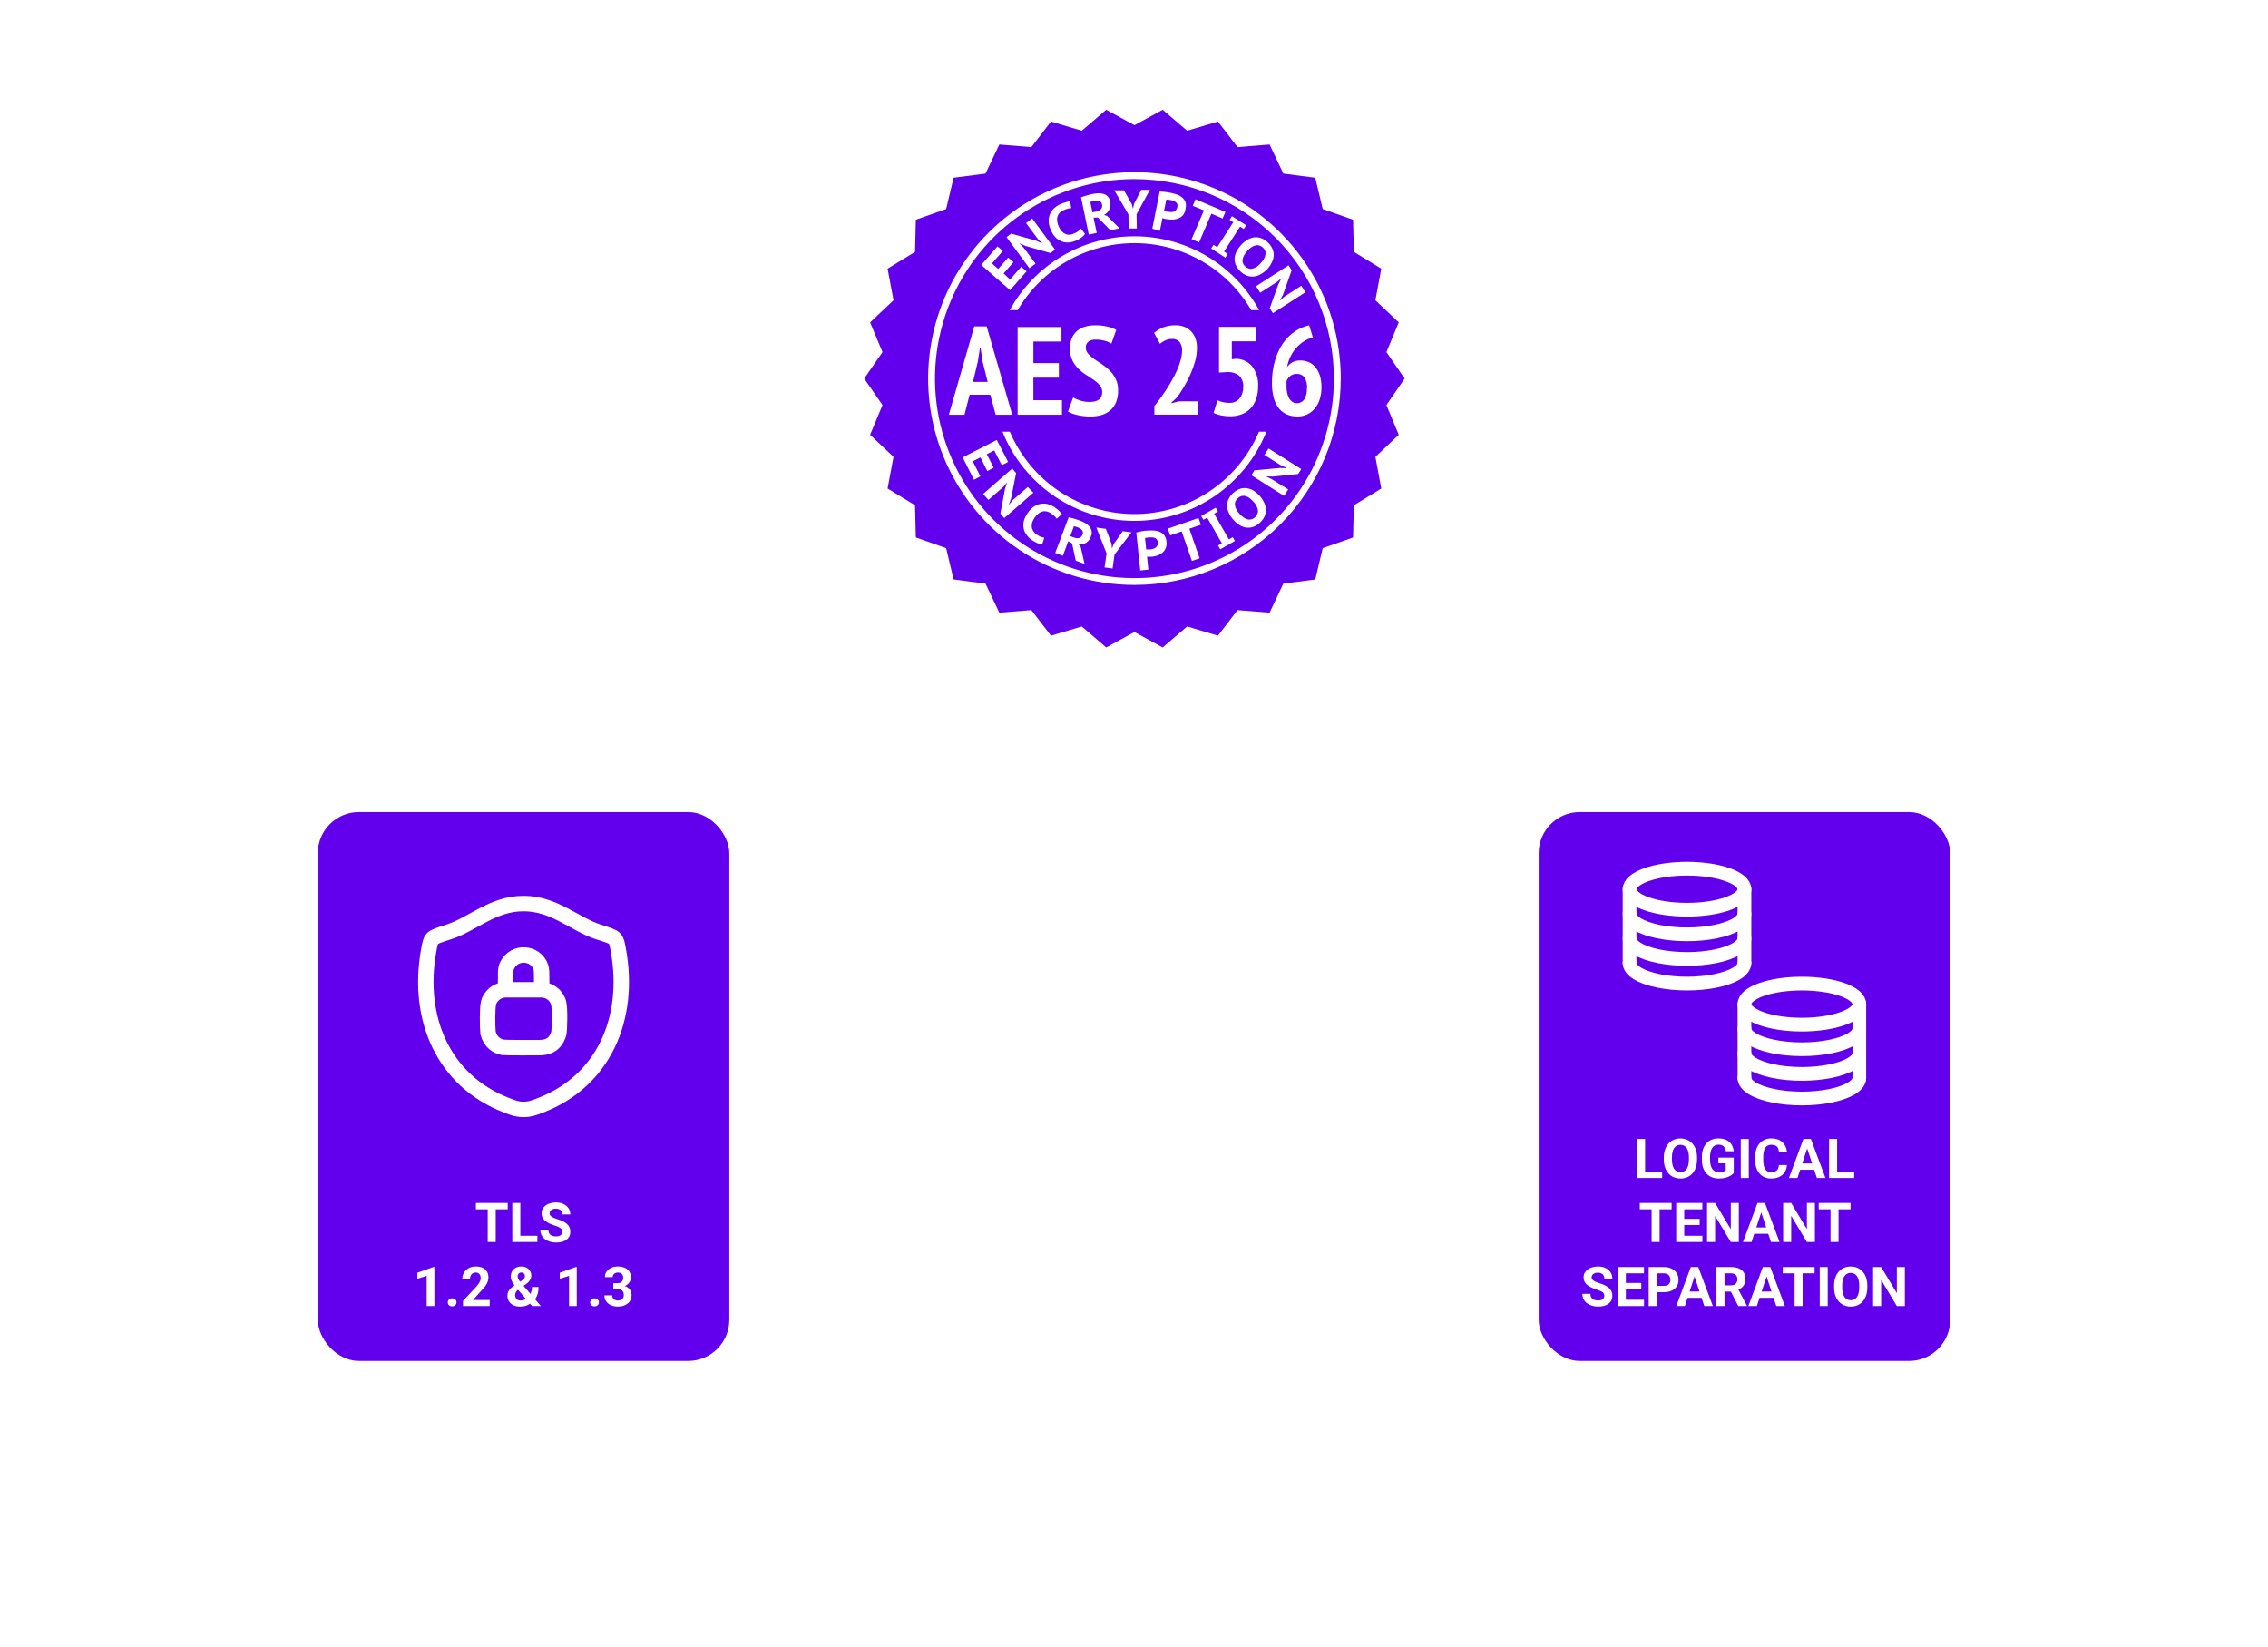 <svg width="496" height="360" viewBox="0 0 496 360" fill="none" xmlns="http://www.w3.org/2000/svg">
<g filter="url(#filter0_d_1326_3745)">
<rect x="69.5" y="177.55" width="90" height="120" rx="9" fill="#6200EE"/>
<path d="M114.495 197.55C107.727 197.55 103.34 202.093 98.151 203.749C96.041 204.424 94.986 204.759 94.558 205.234C94.131 205.706 94.007 206.402 93.757 207.788C91.08 222.629 96.93 236.349 110.88 241.691C112.376 242.264 113.125 242.55 114.502 242.55C115.879 242.55 116.631 242.262 118.129 241.688C132.077 236.349 137.92 222.629 135.243 207.788C134.993 206.402 134.867 205.706 134.439 205.232C134.012 204.757 132.959 204.422 130.848 203.749C125.658 202.093 121.263 197.55 114.495 197.55Z" stroke="white" stroke-width="3.375" stroke-linecap="round" stroke-linejoin="round"/>
<path d="M110.563 215.458C110.563 215.323 110.581 214.544 110.585 213.568C110.585 212.672 110.509 211.813 110.936 211.025C112.534 207.844 117.124 208.168 118.258 211.408C118.454 211.941 118.467 212.785 118.46 213.568C118.454 214.565 118.474 215.458 118.474 215.458M110.759 216.405C108.329 216.405 107.114 218.16 106.844 219.24C106.574 220.32 106.574 224.235 106.736 225.855C107.276 227.88 108.626 228.717 109.949 228.987C111.164 229.095 116.294 229.055 117.779 229.055C119.939 229.095 121.559 228.285 122.234 225.855C122.369 225.045 122.504 220.59 122.166 219.24C121.451 217.08 119.669 216.405 118.319 216.405H110.759Z" stroke="white" stroke-width="3.375" stroke-linecap="round" stroke-linejoin="round"/>
<path d="M108.412 263.019V271.55H106.66V263.019H108.412ZM111.037 263.019V264.396H104.076V263.019H111.037ZM117.523 270.179V271.55H113.229V270.179H117.523ZM113.797 263.019V271.55H112.039V263.019H113.797ZM122.973 269.318C122.973 269.165 122.949 269.029 122.902 268.907C122.859 268.782 122.777 268.669 122.656 268.568C122.535 268.462 122.365 268.359 122.146 268.257C121.928 268.156 121.645 268.05 121.297 267.941C120.91 267.816 120.543 267.675 120.195 267.519C119.852 267.363 119.547 267.181 119.281 266.974C119.02 266.763 118.812 266.519 118.66 266.241C118.512 265.964 118.438 265.642 118.438 265.275C118.438 264.919 118.516 264.597 118.672 264.308C118.828 264.015 119.047 263.765 119.328 263.558C119.609 263.347 119.941 263.185 120.324 263.072C120.711 262.958 121.135 262.902 121.596 262.902C122.225 262.902 122.773 263.015 123.242 263.241C123.711 263.468 124.074 263.779 124.332 264.173C124.594 264.568 124.725 265.019 124.725 265.527H122.979C122.979 265.277 122.926 265.058 122.82 264.87C122.719 264.679 122.562 264.529 122.352 264.419C122.145 264.31 121.883 264.255 121.566 264.255C121.262 264.255 121.008 264.302 120.805 264.396C120.602 264.486 120.449 264.609 120.348 264.765C120.246 264.917 120.195 265.089 120.195 265.281C120.195 265.425 120.23 265.556 120.301 265.673C120.375 265.79 120.484 265.9 120.629 266.001C120.773 266.103 120.951 266.198 121.162 266.288C121.373 266.378 121.617 266.466 121.895 266.552C122.359 266.693 122.768 266.851 123.119 267.027C123.475 267.202 123.771 267.4 124.01 267.618C124.248 267.837 124.428 268.085 124.549 268.363C124.67 268.64 124.73 268.954 124.73 269.306C124.73 269.677 124.658 270.009 124.514 270.302C124.369 270.595 124.16 270.843 123.887 271.046C123.613 271.249 123.287 271.404 122.908 271.509C122.529 271.615 122.105 271.667 121.637 271.667C121.215 271.667 120.799 271.613 120.389 271.503C119.979 271.39 119.605 271.22 119.27 270.993C118.938 270.767 118.672 270.478 118.473 270.126C118.273 269.775 118.174 269.359 118.174 268.878H119.938C119.938 269.144 119.979 269.368 120.061 269.552C120.143 269.736 120.258 269.884 120.406 269.997C120.559 270.111 120.738 270.193 120.945 270.243C121.156 270.294 121.387 270.32 121.637 270.32C121.941 270.32 122.191 270.277 122.387 270.191C122.586 270.105 122.732 269.986 122.826 269.833C122.924 269.681 122.973 269.509 122.973 269.318ZM95 277.001V285.55H93.312V278.947L91.285 279.591V278.261L94.818 277.001H95ZM97.93 284.736C97.93 284.486 98.016 284.277 98.188 284.109C98.363 283.941 98.596 283.857 98.885 283.857C99.174 283.857 99.404 283.941 99.576 284.109C99.752 284.277 99.84 284.486 99.84 284.736C99.84 284.986 99.752 285.195 99.576 285.363C99.404 285.531 99.174 285.615 98.885 285.615C98.596 285.615 98.363 285.531 98.188 285.363C98.016 285.195 97.93 284.986 97.93 284.736ZM107.094 284.232V285.55H101.258V284.425L104.018 281.466C104.295 281.157 104.514 280.886 104.674 280.652C104.834 280.413 104.949 280.2 105.02 280.013C105.094 279.822 105.131 279.64 105.131 279.468C105.131 279.21 105.088 278.99 105.002 278.806C104.916 278.618 104.789 278.474 104.621 278.372C104.457 278.271 104.254 278.22 104.012 278.22C103.754 278.22 103.531 278.282 103.344 278.407C103.16 278.532 103.02 278.706 102.922 278.929C102.828 279.152 102.781 279.404 102.781 279.685H101.088C101.088 279.177 101.209 278.712 101.451 278.29C101.693 277.865 102.035 277.527 102.477 277.277C102.918 277.023 103.441 276.896 104.047 276.896C104.645 276.896 105.148 276.993 105.559 277.189C105.973 277.38 106.285 277.657 106.496 278.021C106.711 278.38 106.818 278.81 106.818 279.31C106.818 279.591 106.773 279.866 106.684 280.136C106.594 280.402 106.465 280.667 106.297 280.933C106.133 281.195 105.934 281.46 105.699 281.73C105.465 281.999 105.205 282.279 104.92 282.568L103.438 284.232H107.094ZM112.549 280.986L114.189 279.925C114.432 279.765 114.594 279.611 114.676 279.462C114.758 279.314 114.799 279.148 114.799 278.964C114.799 278.781 114.73 278.611 114.594 278.454C114.457 278.294 114.266 278.214 114.02 278.214C113.844 278.214 113.695 278.255 113.574 278.337C113.453 278.415 113.361 278.521 113.299 278.654C113.24 278.786 113.211 278.935 113.211 279.099C113.211 279.275 113.258 279.454 113.352 279.638C113.445 279.818 113.572 280.009 113.732 280.212C113.893 280.411 114.07 280.628 114.266 280.863L118.291 285.55H116.375L113.094 281.753C112.816 281.409 112.574 281.095 112.367 280.81C112.16 280.521 111.998 280.24 111.881 279.966C111.764 279.693 111.705 279.411 111.705 279.122C111.705 278.677 111.801 278.288 111.992 277.956C112.184 277.62 112.453 277.361 112.801 277.177C113.148 276.99 113.557 276.896 114.025 276.896C114.467 276.896 114.85 276.988 115.174 277.171C115.498 277.351 115.748 277.589 115.924 277.886C116.104 278.183 116.193 278.509 116.193 278.865C116.193 279.13 116.145 279.376 116.047 279.603C115.949 279.825 115.814 280.032 115.643 280.224C115.471 280.411 115.273 280.585 115.051 280.745L113.182 282.075C113.037 282.208 112.928 282.339 112.854 282.468C112.779 282.597 112.729 282.72 112.701 282.837C112.674 282.95 112.66 283.06 112.66 283.165C112.66 283.392 112.709 283.595 112.807 283.775C112.904 283.954 113.041 284.095 113.217 284.197C113.393 284.298 113.598 284.349 113.832 284.349C114.152 284.349 114.463 284.279 114.764 284.138C115.064 283.997 115.334 283.796 115.572 283.534C115.811 283.269 116 282.954 116.141 282.591C116.281 282.228 116.352 281.827 116.352 281.39H117.781C117.781 281.827 117.738 282.243 117.652 282.638C117.566 283.029 117.428 283.392 117.236 283.728C117.045 284.06 116.791 284.355 116.475 284.613C116.451 284.632 116.418 284.661 116.375 284.7C116.336 284.736 116.303 284.763 116.275 284.782C115.9 285.083 115.51 285.308 115.104 285.456C114.697 285.601 114.244 285.673 113.744 285.673C113.174 285.673 112.68 285.57 112.262 285.363C111.848 285.156 111.527 284.87 111.301 284.507C111.078 284.144 110.967 283.728 110.967 283.259C110.967 282.915 111.033 282.616 111.166 282.363C111.303 282.105 111.49 281.866 111.729 281.648C111.967 281.429 112.24 281.208 112.549 280.986ZM126.137 277.001V285.55H124.449V278.947L122.422 279.591V278.261L125.955 277.001H126.137ZM129.066 284.736C129.066 284.486 129.152 284.277 129.324 284.109C129.5 283.941 129.732 283.857 130.021 283.857C130.311 283.857 130.541 283.941 130.713 284.109C130.889 284.277 130.977 284.486 130.977 284.736C130.977 284.986 130.889 285.195 130.713 285.363C130.541 285.531 130.311 285.615 130.021 285.615C129.732 285.615 129.5 285.531 129.324 285.363C129.152 285.195 129.066 284.986 129.066 284.736ZM134.123 280.552H135.025C135.314 280.552 135.553 280.503 135.74 280.406C135.928 280.304 136.066 280.163 136.156 279.984C136.25 279.8 136.297 279.587 136.297 279.345C136.297 279.126 136.254 278.933 136.168 278.765C136.086 278.593 135.959 278.46 135.787 278.366C135.615 278.269 135.398 278.22 135.137 278.22C134.93 278.22 134.738 278.261 134.562 278.343C134.387 278.425 134.246 278.54 134.141 278.689C134.035 278.837 133.982 279.017 133.982 279.228H132.289C132.289 278.759 132.414 278.351 132.664 278.003C132.918 277.656 133.258 277.384 133.684 277.189C134.109 276.993 134.578 276.896 135.09 276.896C135.668 276.896 136.174 276.99 136.607 277.177C137.041 277.361 137.379 277.632 137.621 277.991C137.863 278.351 137.984 278.796 137.984 279.327C137.984 279.597 137.922 279.859 137.797 280.113C137.672 280.363 137.492 280.589 137.258 280.792C137.027 280.991 136.746 281.152 136.414 281.273C136.082 281.39 135.709 281.448 135.295 281.448H134.123V280.552ZM134.123 281.835V280.962H135.295C135.76 280.962 136.168 281.015 136.52 281.12C136.871 281.226 137.166 281.378 137.404 281.577C137.643 281.773 137.822 282.005 137.943 282.275C138.064 282.54 138.125 282.835 138.125 283.159C138.125 283.558 138.049 283.913 137.896 284.226C137.744 284.534 137.529 284.796 137.252 285.011C136.979 285.226 136.658 285.39 136.291 285.503C135.924 285.613 135.523 285.667 135.09 285.667C134.73 285.667 134.377 285.618 134.029 285.521C133.686 285.419 133.373 285.269 133.092 285.07C132.814 284.866 132.592 284.613 132.424 284.308C132.26 283.999 132.178 283.634 132.178 283.212H133.871C133.871 283.431 133.926 283.626 134.035 283.798C134.145 283.97 134.295 284.105 134.486 284.202C134.682 284.3 134.898 284.349 135.137 284.349C135.406 284.349 135.637 284.3 135.828 284.202C136.023 284.101 136.172 283.96 136.273 283.781C136.379 283.597 136.432 283.384 136.432 283.142C136.432 282.829 136.375 282.579 136.262 282.392C136.148 282.2 135.986 282.06 135.775 281.97C135.564 281.88 135.314 281.835 135.025 281.835H134.123Z" fill="white"/>
</g>
<g filter="url(#filter1_d_1326_3745)">
<rect x="336.5" y="177.55" width="90" height="120" rx="9" fill="#6200EE"/>
<g clip-path="url(#clip0_1326_3745)">
<path d="M381.502 194.411C381.502 195.001 381.177 195.584 380.546 196.128C379.915 196.673 378.989 197.167 377.823 197.584C376.656 198.001 375.271 198.331 373.747 198.557C372.223 198.782 370.589 198.898 368.94 198.898C365.608 198.898 362.412 198.425 360.056 197.584C357.701 196.743 356.377 195.601 356.377 194.411C356.377 193.822 356.702 193.239 357.333 192.694C357.965 192.15 358.89 191.656 360.056 191.239C361.223 190.822 362.608 190.492 364.132 190.266C365.656 190.041 367.29 189.925 368.94 189.925C370.589 189.925 372.223 190.041 373.747 190.266C375.271 190.492 376.656 190.822 377.823 191.239C378.989 191.656 379.915 192.15 380.546 192.694C381.177 193.239 381.502 193.822 381.502 194.411Z" stroke="white" stroke-width="3" stroke-linecap="round" stroke-linejoin="round"/>
<path d="M381.502 210.563C381.502 211.351 380.922 212.125 379.819 212.807C378.716 213.489 377.131 214.055 375.221 214.449C373.311 214.843 371.145 215.05 368.94 215.05C366.734 215.05 364.568 214.843 362.658 214.449C360.748 214.055 359.163 213.489 358.06 212.807C356.957 212.125 356.377 211.351 356.377 210.563" stroke="white" stroke-width="3" stroke-linecap="round" stroke-linejoin="round"/>
<path d="M381.502 205.179C381.502 205.967 380.922 206.741 379.819 207.423C378.716 208.105 377.131 208.671 375.221 209.065C373.311 209.459 371.145 209.666 368.94 209.666C366.734 209.666 364.568 209.459 362.658 209.065C360.748 208.671 359.163 208.105 358.06 207.423C356.957 206.741 356.377 205.967 356.377 205.179" stroke="white" stroke-width="3" stroke-linecap="round" stroke-linejoin="round"/>
<path d="M381.502 199.795C381.502 200.583 380.922 201.357 379.819 202.039C378.716 202.721 377.131 203.287 375.221 203.681C373.311 204.075 371.145 204.282 368.94 204.282C366.734 204.282 364.568 204.075 362.658 203.681C360.748 203.287 359.163 202.721 358.06 202.039C356.957 201.357 356.377 200.583 356.377 199.795" stroke="white" stroke-width="3" stroke-linecap="round" stroke-linejoin="round"/>
<path d="M356.377 194.411V210.563" stroke="white" stroke-width="3" stroke-linecap="round" stroke-linejoin="round"/>
<path d="M381.502 194.411V210.563" stroke="white" stroke-width="3" stroke-linecap="round" stroke-linejoin="round"/>
<path d="M406.625 219.537C406.625 220.126 406.3 220.709 405.669 221.254C405.038 221.798 404.112 222.293 402.946 222.709C401.779 223.126 400.394 223.456 398.87 223.682C397.346 223.907 395.712 224.023 394.063 224.023C390.731 224.023 387.535 223.551 385.179 222.709C382.824 221.868 381.5 220.727 381.5 219.537C381.5 218.947 381.825 218.364 382.456 217.82C383.088 217.275 384.013 216.781 385.179 216.364C386.346 215.948 387.731 215.617 389.255 215.392C390.779 215.166 392.413 215.05 394.063 215.05C395.712 215.05 397.346 215.166 398.87 215.392C400.394 215.617 401.779 215.948 402.946 216.364C404.112 216.781 405.038 217.275 405.669 217.82C406.3 218.364 406.625 218.947 406.625 219.537Z" stroke="white" stroke-width="3" stroke-linecap="round" stroke-linejoin="round"/>
<path d="M406.625 235.689C406.625 236.476 406.045 237.25 404.942 237.932C403.84 238.614 402.254 239.18 400.344 239.574C398.434 239.968 396.268 240.175 394.063 240.175C391.857 240.175 389.691 239.968 387.781 239.574C385.872 239.18 384.286 238.614 383.183 237.932C382.08 237.25 381.5 236.476 381.5 235.689" stroke="white" stroke-width="3" stroke-linecap="round" stroke-linejoin="round"/>
<path d="M406.625 230.305C406.625 231.092 406.045 231.866 404.942 232.548C403.84 233.23 402.254 233.796 400.344 234.19C398.434 234.584 396.268 234.791 394.063 234.791C391.857 234.791 389.691 234.584 387.781 234.19C385.872 233.796 384.286 233.23 383.183 232.548C382.08 231.866 381.5 231.092 381.5 230.305" stroke="white" stroke-width="3" stroke-linecap="round" stroke-linejoin="round"/>
<path d="M406.625 224.921C406.625 225.708 406.045 226.482 404.942 227.164C403.84 227.846 402.254 228.412 400.344 228.806C398.434 229.2 396.268 229.407 394.063 229.407C391.857 229.407 389.691 229.2 387.781 228.806C385.872 228.412 384.286 227.846 383.183 227.164C382.08 226.482 381.5 225.708 381.5 224.921" stroke="white" stroke-width="3" stroke-linecap="round" stroke-linejoin="round"/>
<path d="M381.5 219.537V235.689" stroke="white" stroke-width="3" stroke-linecap="round" stroke-linejoin="round"/>
<path d="M406.625 219.537V235.689" stroke="white" stroke-width="3" stroke-linecap="round" stroke-linejoin="round"/>
</g>
<path d="M363.506 256.179V257.55H359.211V256.179H363.506ZM359.779 249.019V257.55H358.021V249.019H359.779ZM371.135 253.085V253.49C371.135 254.138 371.047 254.72 370.871 255.236C370.695 255.751 370.447 256.191 370.127 256.554C369.807 256.913 369.424 257.189 368.979 257.38C368.537 257.572 368.047 257.667 367.508 257.667C366.973 257.667 366.482 257.572 366.037 257.38C365.596 257.189 365.213 256.913 364.889 256.554C364.564 256.191 364.312 255.751 364.133 255.236C363.957 254.72 363.869 254.138 363.869 253.49V253.085C363.869 252.433 363.957 251.851 364.133 251.339C364.309 250.823 364.557 250.384 364.877 250.021C365.201 249.657 365.584 249.38 366.025 249.189C366.471 248.997 366.961 248.902 367.496 248.902C368.035 248.902 368.525 248.997 368.967 249.189C369.412 249.38 369.795 249.657 370.115 250.021C370.439 250.384 370.689 250.823 370.865 251.339C371.045 251.851 371.135 252.433 371.135 253.085ZM369.359 253.49V253.073C369.359 252.62 369.318 252.222 369.236 251.878C369.154 251.534 369.033 251.245 368.873 251.011C368.713 250.777 368.518 250.601 368.287 250.484C368.057 250.363 367.793 250.302 367.496 250.302C367.199 250.302 366.936 250.363 366.705 250.484C366.479 250.601 366.285 250.777 366.125 251.011C365.969 251.245 365.85 251.534 365.768 251.878C365.686 252.222 365.645 252.62 365.645 253.073V253.49C365.645 253.939 365.686 254.337 365.768 254.685C365.85 255.029 365.971 255.32 366.131 255.558C366.291 255.792 366.486 255.97 366.717 256.091C366.947 256.212 367.211 256.273 367.508 256.273C367.805 256.273 368.068 256.212 368.299 256.091C368.529 255.97 368.723 255.792 368.879 255.558C369.035 255.32 369.154 255.029 369.236 254.685C369.318 254.337 369.359 253.939 369.359 253.49ZM379.162 253.091V256.472C379.029 256.632 378.824 256.806 378.547 256.993C378.27 257.177 377.912 257.335 377.475 257.468C377.037 257.601 376.508 257.667 375.887 257.667C375.336 257.667 374.834 257.577 374.381 257.398C373.928 257.214 373.537 256.947 373.209 256.595C372.885 256.243 372.635 255.814 372.459 255.306C372.283 254.794 372.195 254.21 372.195 253.554V253.021C372.195 252.365 372.279 251.781 372.447 251.269C372.619 250.757 372.863 250.325 373.18 249.974C373.496 249.622 373.873 249.355 374.311 249.171C374.748 248.988 375.234 248.896 375.77 248.896C376.512 248.896 377.121 249.017 377.598 249.259C378.074 249.497 378.438 249.829 378.688 250.255C378.941 250.677 379.098 251.161 379.156 251.708H377.451C377.408 251.419 377.326 251.167 377.205 250.952C377.084 250.738 376.91 250.57 376.684 250.448C376.461 250.327 376.172 250.267 375.816 250.267C375.523 250.267 375.262 250.327 375.031 250.448C374.805 250.566 374.613 250.74 374.457 250.97C374.301 251.2 374.182 251.486 374.1 251.825C374.018 252.165 373.977 252.56 373.977 253.009V253.554C373.977 253.999 374.02 254.394 374.105 254.738C374.191 255.077 374.318 255.365 374.486 255.599C374.658 255.829 374.869 256.003 375.119 256.12C375.369 256.238 375.66 256.296 375.992 256.296C376.27 256.296 376.5 256.273 376.684 256.226C376.871 256.179 377.021 256.122 377.135 256.056C377.252 255.986 377.342 255.919 377.404 255.857V254.345H375.799V253.091H379.162ZM382.449 249.019V257.55H380.697V249.019H382.449ZM389.041 254.72H390.793C390.758 255.294 390.6 255.804 390.318 256.249C390.041 256.695 389.652 257.042 389.152 257.292C388.656 257.542 388.059 257.667 387.359 257.667C386.812 257.667 386.322 257.573 385.889 257.386C385.455 257.195 385.084 256.921 384.775 256.566C384.471 256.21 384.238 255.781 384.078 255.277C383.918 254.773 383.838 254.208 383.838 253.583V252.991C383.838 252.366 383.92 251.802 384.084 251.298C384.252 250.79 384.49 250.359 384.799 250.003C385.111 249.648 385.484 249.374 385.918 249.183C386.352 248.991 386.836 248.896 387.371 248.896C388.082 248.896 388.682 249.025 389.17 249.282C389.662 249.54 390.043 249.896 390.312 250.349C390.586 250.802 390.75 251.318 390.805 251.896H389.047C389.027 251.552 388.959 251.261 388.842 251.023C388.725 250.781 388.547 250.599 388.309 250.478C388.074 250.353 387.762 250.29 387.371 250.29C387.078 250.29 386.822 250.345 386.604 250.454C386.385 250.564 386.201 250.73 386.053 250.952C385.904 251.175 385.793 251.456 385.719 251.796C385.648 252.132 385.613 252.527 385.613 252.98V253.583C385.613 254.025 385.646 254.413 385.713 254.749C385.779 255.081 385.881 255.363 386.018 255.593C386.158 255.82 386.338 255.991 386.557 256.109C386.779 256.222 387.047 256.279 387.359 256.279C387.727 256.279 388.029 256.22 388.268 256.103C388.506 255.986 388.688 255.812 388.812 255.581C388.941 255.351 389.018 255.064 389.041 254.72ZM395.416 250.478L393.096 257.55H391.227L394.396 249.019H395.586L395.416 250.478ZM397.344 257.55L395.018 250.478L394.83 249.019H396.031L399.219 257.55H397.344ZM397.238 254.374V255.751H392.732V254.374H397.238ZM405.494 256.179V257.55H401.199V256.179H405.494ZM401.768 249.019V257.55H400.01V249.019H401.768ZM362.949 263.019V271.55H361.197V263.019H362.949ZM365.574 263.019V264.396H358.613V263.019H365.574ZM372.301 270.179V271.55H367.76V270.179H372.301ZM368.334 263.019V271.55H366.576V263.019H368.334ZM371.709 266.493V267.829H367.76V266.493H371.709ZM372.295 263.019V264.396H367.76V263.019H372.295ZM380.27 263.019V271.55H378.512L375.084 265.831V271.55H373.326V263.019H375.084L378.518 268.743V263.019H380.27ZM385.373 264.478L383.053 271.55H381.184L384.354 263.019H385.543L385.373 264.478ZM387.301 271.55L384.975 264.478L384.787 263.019H385.988L389.176 271.55H387.301ZM387.195 268.374V269.751H382.689V268.374H387.195ZM396.91 263.019V271.55H395.152L391.725 265.831V271.55H389.967V263.019H391.725L395.158 268.743V263.019H396.91ZM402.078 263.019V271.55H400.326V263.019H402.078ZM404.703 263.019V264.396H397.742V263.019H404.703ZM350.855 283.318C350.855 283.165 350.832 283.029 350.785 282.907C350.742 282.782 350.66 282.669 350.539 282.568C350.418 282.462 350.248 282.359 350.029 282.257C349.811 282.156 349.527 282.05 349.18 281.941C348.793 281.816 348.426 281.675 348.078 281.519C347.734 281.363 347.43 281.181 347.164 280.974C346.902 280.763 346.695 280.519 346.543 280.241C346.395 279.964 346.32 279.642 346.32 279.275C346.32 278.919 346.398 278.597 346.555 278.308C346.711 278.015 346.93 277.765 347.211 277.558C347.492 277.347 347.824 277.185 348.207 277.072C348.594 276.958 349.018 276.902 349.479 276.902C350.107 276.902 350.656 277.015 351.125 277.241C351.594 277.468 351.957 277.779 352.215 278.173C352.477 278.568 352.607 279.019 352.607 279.527H350.861C350.861 279.277 350.809 279.058 350.703 278.87C350.602 278.679 350.445 278.529 350.234 278.419C350.027 278.31 349.766 278.255 349.449 278.255C349.145 278.255 348.891 278.302 348.688 278.396C348.484 278.486 348.332 278.609 348.23 278.765C348.129 278.917 348.078 279.089 348.078 279.281C348.078 279.425 348.113 279.556 348.184 279.673C348.258 279.79 348.367 279.9 348.512 280.001C348.656 280.103 348.834 280.198 349.045 280.288C349.256 280.378 349.5 280.466 349.777 280.552C350.242 280.693 350.65 280.851 351.002 281.027C351.357 281.202 351.654 281.4 351.893 281.618C352.131 281.837 352.311 282.085 352.432 282.363C352.553 282.64 352.613 282.954 352.613 283.306C352.613 283.677 352.541 284.009 352.396 284.302C352.252 284.595 352.043 284.843 351.77 285.046C351.496 285.249 351.17 285.404 350.791 285.509C350.412 285.615 349.988 285.667 349.52 285.667C349.098 285.667 348.682 285.613 348.271 285.503C347.861 285.39 347.488 285.22 347.152 284.993C346.82 284.767 346.555 284.478 346.355 284.126C346.156 283.775 346.057 283.359 346.057 282.878H347.82C347.82 283.144 347.861 283.368 347.943 283.552C348.025 283.736 348.141 283.884 348.289 283.997C348.441 284.111 348.621 284.193 348.828 284.243C349.039 284.294 349.27 284.32 349.52 284.32C349.824 284.32 350.074 284.277 350.27 284.191C350.469 284.105 350.615 283.986 350.709 283.833C350.807 283.681 350.855 283.509 350.855 283.318ZM359.533 284.179V285.55H354.992V284.179H359.533ZM355.566 277.019V285.55H353.809V277.019H355.566ZM358.941 280.493V281.829H354.992V280.493H358.941ZM359.527 277.019V278.396H354.992V277.019H359.527ZM363.881 282.509H361.707V281.138H363.881C364.217 281.138 364.49 281.083 364.701 280.974C364.912 280.861 365.066 280.704 365.164 280.505C365.262 280.306 365.311 280.081 365.311 279.831C365.311 279.577 365.262 279.341 365.164 279.122C365.066 278.904 364.912 278.728 364.701 278.595C364.49 278.462 364.217 278.396 363.881 278.396H362.316V285.55H360.559V277.019H363.881C364.549 277.019 365.121 277.14 365.598 277.382C366.078 277.62 366.445 277.95 366.699 278.372C366.953 278.794 367.08 279.277 367.08 279.82C367.08 280.37 366.953 280.847 366.699 281.249C366.445 281.652 366.078 281.962 365.598 282.181C365.121 282.4 364.549 282.509 363.881 282.509ZM370.789 278.478L368.469 285.55H366.6L369.77 277.019H370.959L370.789 278.478ZM372.717 285.55L370.391 278.478L370.203 277.019H371.404L374.592 285.55H372.717ZM372.611 282.374V283.751H368.105V282.374H372.611ZM375.383 277.019H378.564C379.217 277.019 379.777 277.116 380.246 277.312C380.719 277.507 381.082 277.796 381.336 278.179C381.59 278.562 381.717 279.032 381.717 279.591C381.717 280.048 381.639 280.441 381.482 280.769C381.33 281.093 381.113 281.365 380.832 281.583C380.555 281.798 380.229 281.97 379.854 282.099L379.297 282.392H376.531L376.52 281.021H378.576C378.885 281.021 379.141 280.966 379.344 280.857C379.547 280.747 379.699 280.595 379.801 280.4C379.906 280.204 379.959 279.978 379.959 279.72C379.959 279.447 379.908 279.21 379.807 279.011C379.705 278.812 379.551 278.659 379.344 278.554C379.137 278.448 378.877 278.396 378.564 278.396H377.141V285.55H375.383V277.019ZM380.152 285.55L378.207 281.747L380.064 281.736L382.033 285.468V285.55H380.152ZM386.539 278.478L384.219 285.55H382.35L385.52 277.019H386.709L386.539 278.478ZM388.467 285.55L386.141 278.478L385.953 277.019H387.154L390.342 285.55H388.467ZM388.361 282.374V283.751H383.855V282.374H388.361ZM394.221 277.019V285.55H392.469V277.019H394.221ZM396.846 277.019V278.396H389.885V277.019H396.846ZM399.717 277.019V285.55H397.965V277.019H399.717ZM408.371 281.085V281.49C408.371 282.138 408.283 282.72 408.107 283.236C407.932 283.751 407.684 284.191 407.363 284.554C407.043 284.913 406.66 285.189 406.215 285.38C405.773 285.572 405.283 285.667 404.744 285.667C404.209 285.667 403.719 285.572 403.273 285.38C402.832 285.189 402.449 284.913 402.125 284.554C401.801 284.191 401.549 283.751 401.369 283.236C401.193 282.72 401.105 282.138 401.105 281.49V281.085C401.105 280.433 401.193 279.851 401.369 279.339C401.545 278.823 401.793 278.384 402.113 278.021C402.438 277.657 402.82 277.38 403.262 277.189C403.707 276.997 404.197 276.902 404.732 276.902C405.271 276.902 405.762 276.997 406.203 277.189C406.648 277.38 407.031 277.657 407.352 278.021C407.676 278.384 407.926 278.823 408.102 279.339C408.281 279.851 408.371 280.433 408.371 281.085ZM406.596 281.49V281.073C406.596 280.62 406.555 280.222 406.473 279.878C406.391 279.534 406.27 279.245 406.109 279.011C405.949 278.777 405.754 278.601 405.523 278.484C405.293 278.363 405.029 278.302 404.732 278.302C404.436 278.302 404.172 278.363 403.941 278.484C403.715 278.601 403.521 278.777 403.361 279.011C403.205 279.245 403.086 279.534 403.004 279.878C402.922 280.222 402.881 280.62 402.881 281.073V281.49C402.881 281.939 402.922 282.337 403.004 282.685C403.086 283.029 403.207 283.32 403.367 283.558C403.527 283.792 403.723 283.97 403.953 284.091C404.184 284.212 404.447 284.273 404.744 284.273C405.041 284.273 405.305 284.212 405.535 284.091C405.766 283.97 405.959 283.792 406.115 283.558C406.271 283.32 406.391 283.029 406.473 282.685C406.555 282.337 406.596 281.939 406.596 281.49ZM416.58 277.019V285.55H414.822L411.395 279.831V285.55H409.637V277.019H411.395L414.828 282.743V277.019H416.58Z" fill="white"/>
</g>
<path d="M248.1 27.37L254.27 24L259.62 28.58L266.36 26.57L270.63 32.16L277.65 31.59L280.66 37.95L287.64 38.86L289.27 45.7L295.91 48.04L296.08 55.07L302.08 58.74L300.79 65.65L305.9 70.49L303.2 76.98L307.19 82.77L303.2 88.56L305.9 95.06L300.79 99.89L302.08 106.81L296.08 110.47L295.91 117.51L289.27 119.85L287.64 126.69L280.66 127.6L277.65 133.95L270.63 133.39L266.36 138.98L259.62 136.97L254.27 141.55L248.1 138.18L241.92 141.55L236.58 136.97L229.84 138.98L225.56 133.39L218.55 133.95L215.53 127.6L208.55 126.69L206.92 119.85L200.29 117.51L200.12 110.47L194.11 106.81L195.41 99.89L190.29 95.06L193 88.56L189 82.77L193 76.98L190.29 70.49L195.41 65.65L194.11 58.74L200.12 55.07L200.29 48.04L206.92 45.7L208.55 38.86L215.53 37.95L218.55 31.59L225.56 32.16L229.84 26.57L236.58 28.58L241.92 24L248.1 27.37Z" fill="#6200EE"/>
<path d="M248.1 51.66C242.526 51.661 237.054 53.16 232.257 55.999C227.46 58.838 223.513 62.914 220.83 67.8H222.56C225.169 63.344 228.899 59.648 233.378 57.08C237.858 54.512 242.932 53.161 248.095 53.161C253.259 53.161 258.332 54.512 262.812 57.08C267.291 59.648 271.021 63.344 273.63 67.8H275.36C272.678 62.915 268.733 58.841 263.938 56.002C259.142 53.162 253.673 51.663 248.1 51.66Z" fill="white"/>
<path d="M275.34 94.38C273.066 99.724 269.271 104.28 264.426 107.483C259.582 110.686 253.903 112.394 248.095 112.394C242.288 112.394 236.609 110.686 231.764 107.483C226.92 104.28 223.125 99.724 220.85 94.38H219.23C221.546 100.14 225.532 105.076 230.676 108.552C235.82 112.029 241.887 113.886 248.095 113.886C254.304 113.886 260.37 112.029 265.514 108.552C270.659 105.076 274.645 100.14 276.96 94.38H275.34Z" fill="white"/>
<path d="M248.1 127.89C239.177 127.89 230.453 125.244 223.033 120.286C215.613 115.328 209.83 108.281 206.415 100.037C203 91.792 202.106 82.72 203.847 73.967C205.588 65.215 209.886 57.175 216.196 50.865C222.506 44.555 230.546 40.258 239.298 38.517C248.05 36.776 257.123 37.669 265.367 41.084C273.612 44.499 280.659 50.283 285.616 57.703C290.574 65.123 293.22 73.846 293.22 82.77C293.207 94.732 288.449 106.201 279.991 114.66C271.532 123.119 260.063 127.877 248.1 127.89ZM248.1 39.16C239.473 39.16 231.039 41.718 223.865 46.512C216.692 51.305 211.101 58.118 207.8 66.09C204.499 74.061 203.635 82.832 205.319 91.293C207.003 99.755 211.159 107.527 217.26 113.627C223.361 119.727 231.135 123.881 239.597 125.563C248.059 127.245 256.83 126.38 264.8 123.077C272.77 119.774 279.582 114.181 284.374 107.007C289.166 99.832 291.722 91.398 291.72 82.77C291.707 71.206 287.107 60.12 278.929 51.944C270.752 43.768 259.664 39.17 248.1 39.16Z" fill="white"/>
<path d="M216.58 86.3H212.05L210.93 90.68H207.51L213.07 71.36H215.78L221.37 90.68H217.75L216.58 86.3ZM212.79 83.5H216L214.88 79L214.44 76H214.33L213.86 79L212.79 83.5Z" fill="white"/>
<path d="M222.549 71.5H232.139V74.67H225.999V79.39H231.569V82.57H225.999V87.5H232.249V90.68H222.549V71.5Z" fill="white"/>
<path d="M241.051 85.75C241.067 85.203 240.882 84.669 240.531 84.25C240.149 83.809 239.712 83.419 239.231 83.09C238.711 82.72 238.141 82.35 237.531 81.96C236.917 81.577 236.347 81.127 235.831 80.62C235.296 80.096 234.856 79.484 234.531 78.81C234.156 78.013 233.974 77.14 234.001 76.26C233.979 75.45 234.122 74.644 234.421 73.89C234.684 73.275 235.088 72.731 235.601 72.3C236.112 71.878 236.709 71.571 237.351 71.4C238.057 71.204 238.787 71.107 239.521 71.11C240.395 71.103 241.268 71.197 242.121 71.39C242.821 71.533 243.496 71.783 244.121 72.13L243.051 75.13C242.625 74.858 242.159 74.656 241.671 74.53C241.022 74.337 240.347 74.242 239.671 74.25C239.091 74.214 238.515 74.369 238.031 74.69C237.834 74.844 237.679 75.044 237.58 75.273C237.48 75.501 237.439 75.751 237.461 76C237.46 76.509 237.653 76.999 238.001 77.37C238.385 77.802 238.822 78.185 239.301 78.51C239.821 78.88 240.391 79.26 241.001 79.65C241.607 80.039 242.17 80.491 242.681 81C243.225 81.539 243.671 82.168 244.001 82.86C244.367 83.641 244.545 84.498 244.521 85.36C244.54 86.219 244.397 87.074 244.101 87.88C243.842 88.557 243.427 89.163 242.891 89.65C242.343 90.134 241.699 90.495 241.001 90.71C240.21 90.949 239.387 91.067 238.561 91.06C237.551 91.077 236.543 90.966 235.561 90.73C234.861 90.585 234.186 90.335 233.561 89.99L234.691 86.9C235.166 87.172 235.669 87.393 236.191 87.56C236.856 87.775 237.551 87.883 238.251 87.88C240.141 87.88 241.051 87.17 241.051 85.75Z" fill="white"/>
<path d="M261.77 76.1C261.762 77.081 261.624 78.056 261.36 79C261.08 79.998 260.726 80.975 260.3 81.92C259.881 82.849 259.41 83.753 258.89 84.63C258.43 85.418 257.926 86.179 257.38 86.91L256.18 88.03V88.17L257.82 87.75H262.07V90.66H252.45V88.79C252.83 88.31 253.25 87.79 253.7 87.16C254.15 86.53 254.59 85.9 255.04 85.21C255.49 84.52 255.92 83.81 256.34 83.07C256.75 82.351 257.121 81.609 257.45 80.85C257.76 80.147 258.017 79.421 258.22 78.68C258.403 78.029 258.5 77.356 258.51 76.68C258.552 76.017 258.373 75.36 258 74.81C257.795 74.564 257.533 74.371 257.237 74.248C256.941 74.124 256.62 74.073 256.3 74.1C255.81 74.101 255.326 74.207 254.88 74.41C254.44 74.599 254.032 74.856 253.67 75.17L252.4 72.78C252.995 72.265 253.671 71.853 254.4 71.56C255.271 71.243 256.194 71.091 257.12 71.11C257.745 71.106 258.364 71.215 258.95 71.43C259.505 71.629 260.007 71.95 260.42 72.37C260.861 72.813 261.202 73.345 261.42 73.93C261.668 74.626 261.787 75.361 261.77 76.1Z" fill="white"/>
<path d="M268.87 88.08C269.296 88.102 269.721 88.023 270.111 87.849C270.5 87.675 270.842 87.412 271.11 87.08C271.65 86.373 271.922 85.498 271.88 84.61C271.924 84.154 271.865 83.695 271.71 83.264C271.554 82.834 271.305 82.443 270.98 82.12C270.227 81.566 269.304 81.294 268.37 81.35L266.59 81.46V71.46H274.59V74.63H269.39V78.55L270.29 78.44C270.965 78.443 271.63 78.592 272.241 78.877C272.852 79.162 273.394 79.576 273.83 80.09C274.772 81.349 275.236 82.901 275.14 84.47C275.161 85.44 275.005 86.406 274.68 87.32C274.404 88.09 273.968 88.792 273.4 89.38C272.859 89.932 272.199 90.352 271.47 90.61C270.688 90.892 269.862 91.031 269.03 91.02C268.359 91.018 267.689 90.951 267.03 90.82C266.465 90.713 265.917 90.532 265.4 90.28L266.25 87.52C267.068 87.907 267.965 88.099 268.87 88.08Z" fill="white"/>
<path d="M289 84.73C289.009 85.623 288.874 86.511 288.6 87.36C288.366 88.092 287.993 88.771 287.5 89.36C287.045 89.903 286.475 90.337 285.83 90.63C285.162 90.922 284.439 91.069 283.71 91.06C282.949 91.07 282.194 90.927 281.49 90.64C280.808 90.353 280.205 89.907 279.73 89.34C279.196 88.673 278.804 87.904 278.58 87.08C278.29 86.011 278.152 84.907 278.17 83.8C278.145 82.109 278.37 80.424 278.84 78.8C279.22 77.446 279.818 76.163 280.61 75C281.315 73.997 282.196 73.13 283.21 72.44C284.149 71.809 285.196 71.358 286.3 71.11L287.12 73.77C286.41 73.953 285.734 74.25 285.12 74.65C284.496 75.05 283.934 75.539 283.45 76.1C282.947 76.672 282.526 77.312 282.2 78C281.858 78.73 281.606 79.499 281.45 80.29C281.759 79.854 282.158 79.489 282.62 79.22C283.161 78.933 283.768 78.791 284.38 78.81C285.005 78.804 285.624 78.926 286.2 79.17C286.765 79.409 287.263 79.783 287.65 80.26C288.101 80.805 288.441 81.434 288.65 82.11C288.898 82.961 289.016 83.844 289 84.73ZM285.84 84.92C285.911 84.075 285.715 83.228 285.28 82.5C285.077 82.245 284.816 82.044 284.518 81.913C284.22 81.783 283.894 81.727 283.57 81.75C283.064 81.735 282.568 81.897 282.17 82.21C281.804 82.498 281.521 82.878 281.35 83.31C281.34 83.513 281.34 83.717 281.35 83.92V84.54C281.349 84.997 281.396 85.453 281.49 85.9C281.57 86.303 281.712 86.691 281.91 87.05C282.087 87.37 282.333 87.647 282.63 87.86C282.924 88.062 283.273 88.167 283.63 88.16C283.947 88.165 284.26 88.09 284.541 87.944C284.822 87.797 285.062 87.583 285.24 87.32C285.674 86.599 285.87 85.759 285.8 84.92H285.84Z" fill="white"/>
<path d="M214.59 57.93L218.15 53.86L219.33 54.86L216.93 57.59L218.3 58.8L220.48 56.31L221.65 57.31L219.48 59.79L220.9 61.1L223.34 58.32L224.51 59.32L220.91 63.44L214.59 57.93Z" fill="white"/>
<path d="M224.359 53.8L222.999 53.22H222.949L223.859 54.13L226.469 57.64L225.119 58.64L220.119 51.84L221.119 51.08L226.569 52.61L227.849 53.18H227.909L227.009 52.3L224.389 48.77L225.739 47.77L230.739 54.57L229.739 55.33L224.359 53.8Z" fill="white"/>
<path d="M237.29 51.15C237.079 51.467 236.807 51.739 236.49 51.95C236.125 52.203 235.737 52.421 235.33 52.6C234.851 52.813 234.341 52.951 233.82 53.01C233.31 53.061 232.794 53 232.31 52.83C231.796 52.655 231.326 52.372 230.93 52C230.453 51.511 230.076 50.933 229.82 50.3C229.516 49.676 229.349 48.994 229.33 48.3C229.327 47.761 229.439 47.227 229.66 46.736C229.881 46.244 230.205 45.806 230.61 45.45C230.975 45.127 231.386 44.861 231.83 44.66C232.229 44.476 232.644 44.329 233.07 44.22C233.371 44.113 233.683 44.039 234 44L234.29 45.5C234.046 45.505 233.804 45.542 233.57 45.61C233.227 45.702 232.893 45.822 232.57 45.97C232.265 46.101 231.987 46.288 231.75 46.52C231.536 46.74 231.375 47.007 231.28 47.3C231.178 47.623 231.147 47.964 231.19 48.3C231.236 48.716 231.351 49.122 231.53 49.5C231.681 49.86 231.883 50.197 232.13 50.5C232.35 50.757 232.618 50.968 232.92 51.12C233.232 51.268 233.575 51.34 233.92 51.33C234.298 51.289 234.664 51.177 235 51C235.309 50.874 235.598 50.706 235.86 50.5C236.064 50.346 236.246 50.164 236.4 49.96L237.29 51.15Z" fill="white"/>
<path d="M236.42 43.14L237.02 42.93C237.236 42.848 237.456 42.778 237.68 42.72L238.33 42.55L238.92 42.41C239.333 42.331 239.75 42.281 240.17 42.26C240.561 42.248 240.953 42.295 241.33 42.4C241.677 42.506 241.993 42.694 242.25 42.95C242.52 43.244 242.704 43.608 242.78 44C242.93 44.588 242.873 45.209 242.62 45.76C242.381 46.3 241.96 46.739 241.43 47L242.13 47.23L244.83 49.92L242.83 50.34L240.1 47.55L239.16 47.6L239.85 50.92L238.11 51.29L236.42 43.14ZM239.36 43.92L238.84 44.03C238.702 44.058 238.568 44.102 238.44 44.16L238.91 46.42L239.65 46.27C240.063 46.209 240.449 46.029 240.76 45.75C240.888 45.607 240.978 45.434 241.02 45.246C241.062 45.059 241.055 44.864 241 44.68C240.977 44.527 240.916 44.383 240.824 44.259C240.731 44.135 240.61 44.036 240.47 43.97C240.115 43.832 239.725 43.814 239.36 43.92Z" fill="white"/>
<path d="M246.779 46.86L243.689 41.61H245.799L247.529 44.67L247.739 45.56H247.799L247.999 44.6L249.569 41.51H251.479L248.559 46.85L248.609 49.96H246.839L246.779 46.86Z" fill="white"/>
<path d="M253.61 41.88C253.97 41.88 254.37 41.91 254.81 41.97C255.25 42.02 255.69 42.09 256.12 42.18C256.565 42.271 257.003 42.395 257.43 42.55C257.84 42.693 258.219 42.91 258.55 43.19C258.866 43.46 259.11 43.803 259.26 44.19C259.399 44.677 259.399 45.193 259.26 45.68C259.21 46.157 259.034 46.613 258.75 47C258.483 47.323 258.139 47.574 257.75 47.73C257.365 47.891 256.956 47.986 256.54 48.01C256.098 48.032 255.654 47.998 255.22 47.91C255.153 47.904 255.087 47.904 255.02 47.91L254.72 47.84L254.43 47.76L254.22 47.69L253.66 50.47L252 50L253.61 41.88ZM255.93 43.73L255.45 43.65C255.324 43.632 255.196 43.632 255.07 43.65L254.57 46.09L254.72 46.15L254.94 46.21L255.15 46.27H255.31C255.538 46.318 255.768 46.352 256 46.37C256.22 46.381 256.439 46.354 256.65 46.29C256.845 46.224 257.02 46.11 257.16 45.96C257.325 45.767 257.433 45.532 257.47 45.28C257.532 45.071 257.532 44.849 257.47 44.64C257.399 44.468 257.286 44.316 257.14 44.2C256.979 44.072 256.796 43.974 256.6 43.91C256.383 43.83 256.158 43.77 255.93 43.73Z" fill="white"/>
<path d="M267.37 47.77L264.92 46.72L262.23 53L260.59 52.3L263.29 46L260.84 45L261.45 43.57L268 46.34L267.37 47.77Z" fill="white"/>
<path d="M269.709 48.59L268.899 48.07L269.419 47.26L272.529 49.26L272.009 50.07L271.199 49.54L267.689 55L268.489 55.52L267.969 56.33L264.869 54.33L265.389 53.53L266.189 54.05L269.709 48.59Z" fill="white"/>
<path d="M271.46 53.51C271.887 53.05 272.383 52.659 272.93 52.35C273.388 52.092 273.896 51.932 274.42 51.88C274.92 51.838 275.423 51.914 275.89 52.1C276.409 52.308 276.881 52.618 277.28 53.01C277.707 53.401 278.048 53.878 278.28 54.41C278.485 54.875 278.578 55.382 278.55 55.89C278.513 56.417 278.37 56.93 278.13 57.4C277.87 57.933 277.533 58.425 277.13 58.86C276.691 59.319 276.181 59.704 275.62 60C275.159 60.261 274.647 60.418 274.12 60.46C273.616 60.501 273.11 60.426 272.64 60.24C272.129 60.031 271.664 59.726 271.27 59.34C270.848 58.943 270.508 58.468 270.27 57.94C270.069 57.473 269.977 56.967 270 56.46C270.036 55.937 270.179 55.426 270.42 54.96C270.701 54.433 271.051 53.946 271.46 53.51ZM272.83 54.81C272.56 55.084 272.325 55.389 272.13 55.72C271.959 55.993 271.841 56.294 271.78 56.61C271.709 56.886 271.709 57.174 271.78 57.45C271.884 57.744 272.059 58.009 272.29 58.22C272.484 58.421 272.722 58.575 272.986 58.669C273.25 58.762 273.532 58.794 273.81 58.76C274.548 58.576 275.205 58.154 275.68 57.56C275.934 57.287 276.165 56.992 276.37 56.68C276.542 56.405 276.661 56.099 276.72 55.78C276.79 55.501 276.79 55.209 276.72 54.93C276.615 54.627 276.436 54.356 276.2 54.14C276.004 53.939 275.763 53.787 275.497 53.696C275.231 53.606 274.948 53.58 274.67 53.62C273.943 53.806 273.297 54.224 272.83 54.81Z" fill="white"/>
<path d="M279.59 62.09L280.26 60.8L279.26 61.65L275.59 64L274.68 62.58L281.8 58L282.49 59.08L280.6 64.39L279.94 65.63V65.69L280.88 64.86L284.58 62.48L285.49 63.89L278.38 68.47L277.68 67.39L279.59 62.09Z" fill="white"/>
<path d="M217.999 96.19L220.469 101L219.089 101.71L217.429 98.47L215.809 99.31L217.309 102.24L215.919 103L214.419 100L212.729 100.86L214.409 104.15L212.999 104.89L210.529 100L217.999 96.19Z" fill="white"/>
<path d="M219.81 106.8L220.28 105.43L219.45 106.43L216.16 109.3L215 108L221.37 102.44L222.22 103.44L221.12 108.99L220.65 110.31V110.37L221.45 109.37L224.77 106.48L226 107.72L219.62 113.28L218.78 112.28L219.81 106.8Z" fill="white"/>
<path d="M227.928 119C227.552 118.986 227.181 118.897 226.838 118.74C226.432 118.554 226.041 118.337 225.668 118.09C225.237 117.788 224.856 117.42 224.538 117C224.223 116.597 224.001 116.129 223.888 115.63C223.769 115.093 223.769 114.537 223.888 114C224.056 113.338 224.348 112.713 224.748 112.16C225.13 111.566 225.635 111.062 226.228 110.68C226.684 110.394 227.196 110.209 227.729 110.139C228.262 110.068 228.804 110.113 229.318 110.27C229.787 110.414 230.232 110.626 230.638 110.9C230.99 111.15 231.324 111.424 231.638 111.72C231.852 111.935 232.049 112.165 232.228 112.41L231.098 113.41C230.969 113.205 230.81 113.02 230.628 112.86C230.379 112.628 230.112 112.418 229.828 112.23C229.556 112.038 229.251 111.899 228.928 111.82C228.626 111.745 228.311 111.745 228.008 111.82C227.684 111.903 227.381 112.052 227.118 112.26C226.791 112.523 226.505 112.833 226.268 113.18C226.055 113.489 225.884 113.826 225.758 114.18C225.652 114.502 225.611 114.842 225.638 115.18C225.671 115.509 225.784 115.825 225.968 116.1C226.174 116.421 226.447 116.694 226.768 116.9C227.04 117.097 227.336 117.258 227.648 117.38C227.887 117.466 228.136 117.523 228.388 117.55L227.928 119Z" fill="white"/>
<path d="M233.71 113.11L234.33 113.25L235 113.43L235.64 113.64C235.833 113.696 236.023 113.763 236.21 113.84C236.604 113.987 236.985 114.168 237.35 114.38C237.689 114.574 237.993 114.825 238.25 115.12C238.485 115.392 238.65 115.719 238.73 116.07C238.809 116.47 238.763 116.886 238.6 117.26C238.414 117.838 238.036 118.335 237.53 118.67C237.04 118.974 236.46 119.098 235.89 119.02L236.35 119.6L237.19 123.31L235.26 122.58L234.46 118.81L233.63 118.34L232.43 121.52L230.77 120.89L233.71 113.11ZM235.78 115.34C235.6 115.27 235.44 115.21 235.27 115.16C235.141 115.106 235.007 115.069 234.87 115.05L234.06 117.22L234.76 117.48C235.143 117.648 235.566 117.703 235.98 117.64C236.163 117.587 236.33 117.487 236.463 117.351C236.596 117.214 236.691 117.045 236.74 116.86C236.805 116.718 236.834 116.563 236.823 116.407C236.813 116.252 236.763 116.101 236.68 115.97C236.451 115.673 236.137 115.453 235.78 115.34Z" fill="white"/>
<path d="M242 121L239.76 115.34L241.85 115.63L243.09 118.91L243.16 119.83H243.22L243.55 118.94L245.55 116.13L247.44 116.4L243.74 121.23L243.32 124.3L241.56 124.06L242 121Z" fill="white"/>
<path d="M248.5 116.42C248.85 116.32 249.25 116.23 249.68 116.15C250.11 116.07 250.55 116 251 116C251.453 115.965 251.907 115.965 252.36 116C252.794 116.013 253.222 116.108 253.62 116.28C254.01 116.443 254.354 116.701 254.62 117.03C254.911 117.446 255.08 117.934 255.11 118.44C255.169 118.903 255.114 119.373 254.95 119.81C254.8 120.194 254.56 120.537 254.25 120.81C253.932 121.085 253.566 121.298 253.17 121.44C252.755 121.593 252.321 121.691 251.88 121.73H251.68H251.38H250.85L251.14 124.54L249.37 124.73L248.5 116.42ZM251.27 117.5L250.78 117.56L250.41 117.65L250.67 120.13H251.43C251.67 120.13 251.89 120.06 252.12 120.01C252.335 119.957 252.538 119.866 252.72 119.74C252.886 119.617 253.02 119.456 253.11 119.27C253.206 119.036 253.237 118.78 253.2 118.53C253.189 118.317 253.116 118.112 252.99 117.94C252.872 117.792 252.717 117.678 252.54 117.61C252.345 117.537 252.139 117.496 251.93 117.49C251.71 117.478 251.49 117.482 251.27 117.5Z" fill="white"/>
<path d="M262.618 114.73L260.098 115.6L262.348 122.06L260.668 122.64L258.418 116.18L255.908 117.06L255.398 115.58L262.108 113.25L262.618 114.73Z" fill="white"/>
<path d="M263.999 113.17L263.169 113.65L262.689 112.82L265.869 111L266.349 111.83L265.519 112.31L268.749 117.93L269.589 117.45L270.069 118.28L266.859 120.1L266.379 119.26L267.219 118.79L263.999 113.17Z" fill="white"/>
<path d="M269.7 113.62C269.288 113.158 268.951 112.635 268.7 112.07C268.483 111.588 268.364 111.068 268.35 110.54C268.349 110.037 268.466 109.54 268.69 109.09C268.931 108.59 269.271 108.144 269.69 107.78C270.114 107.384 270.614 107.078 271.16 106.88C271.643 106.72 272.155 106.672 272.66 106.74C273.181 106.814 273.681 106.995 274.13 107.27C274.639 107.589 275.101 107.98 275.5 108.43C275.912 108.891 276.25 109.414 276.5 109.98C276.721 110.464 276.84 110.988 276.85 111.52C276.851 112.033 276.735 112.539 276.51 113C276.262 113.496 275.922 113.94 275.51 114.31C275.082 114.706 274.579 115.013 274.03 115.21C273.547 115.37 273.034 115.418 272.53 115.35C272.012 115.27 271.515 115.086 271.07 114.81C270.555 114.485 270.093 114.084 269.7 113.62ZM271.1 112.36C271.35 112.651 271.635 112.909 271.95 113.13C272.211 113.317 272.501 113.459 272.81 113.55C273.085 113.625 273.375 113.625 273.65 113.55C274.069 113.435 274.439 113.186 274.705 112.841C274.97 112.497 275.116 112.075 275.12 111.64C275.002 110.875 274.632 110.171 274.07 109.64C273.818 109.36 273.54 109.106 273.24 108.88C272.983 108.684 272.691 108.538 272.38 108.45C272.097 108.385 271.803 108.385 271.52 108.45C271.214 108.536 270.933 108.694 270.7 108.91C270.481 109.087 270.309 109.314 270.198 109.571C270.086 109.829 270.039 110.11 270.06 110.39C270.177 111.144 270.543 111.838 271.1 112.36Z" fill="white"/>
<path d="M278.32 104.2L276.87 104.14L278 104.7L281.72 107L280.82 108.42L273.66 103.91L274.34 102.83L280 102.31L281.4 102.38V102.32L280.25 101.82L276.52 99.48L277.42 98.05L284.58 102.56L283.89 103.64L278.32 104.2Z" fill="white"/>
<defs>
<filter id="filter0_d_1326_3745" x="63.5" y="171.55" width="102" height="132" filterUnits="userSpaceOnUse" color-interpolation-filters="sRGB">
<feFlood flood-opacity="0" result="BackgroundImageFix"/>
<feColorMatrix in="SourceAlpha" type="matrix" values="0 0 0 0 0 0 0 0 0 0 0 0 0 0 0 0 0 0 127 0" result="hardAlpha"/>
<feOffset/>
<feGaussianBlur stdDeviation="3"/>
<feComposite in2="hardAlpha" operator="out"/>
<feColorMatrix type="matrix" values="0 0 0 0 0.847 0 0 0 0 0.867 0 0 0 0 0.89 0 0 0 1 0"/>
<feBlend mode="normal" in2="BackgroundImageFix" result="effect1_dropShadow_1326_3745"/>
<feBlend mode="normal" in="SourceGraphic" in2="effect1_dropShadow_1326_3745" result="shape"/>
</filter>
<filter id="filter1_d_1326_3745" x="330.5" y="171.55" width="102" height="132" filterUnits="userSpaceOnUse" color-interpolation-filters="sRGB">
<feFlood flood-opacity="0" result="BackgroundImageFix"/>
<feColorMatrix in="SourceAlpha" type="matrix" values="0 0 0 0 0 0 0 0 0 0 0 0 0 0 0 0 0 0 127 0" result="hardAlpha"/>
<feOffset/>
<feGaussianBlur stdDeviation="3"/>
<feComposite in2="hardAlpha" operator="out"/>
<feColorMatrix type="matrix" values="0 0 0 0 0.847 0 0 0 0 0.867 0 0 0 0 0.89 0 0 0 1 0"/>
<feBlend mode="normal" in2="BackgroundImageFix" result="effect1_dropShadow_1326_3745"/>
<feBlend mode="normal" in="SourceGraphic" in2="effect1_dropShadow_1326_3745" result="shape"/>
</filter>
<clipPath id="clip0_1326_3745">
<rect width="54" height="54" fill="white" transform="translate(354.5 188.05)"/>
</clipPath>
</defs>
</svg>
